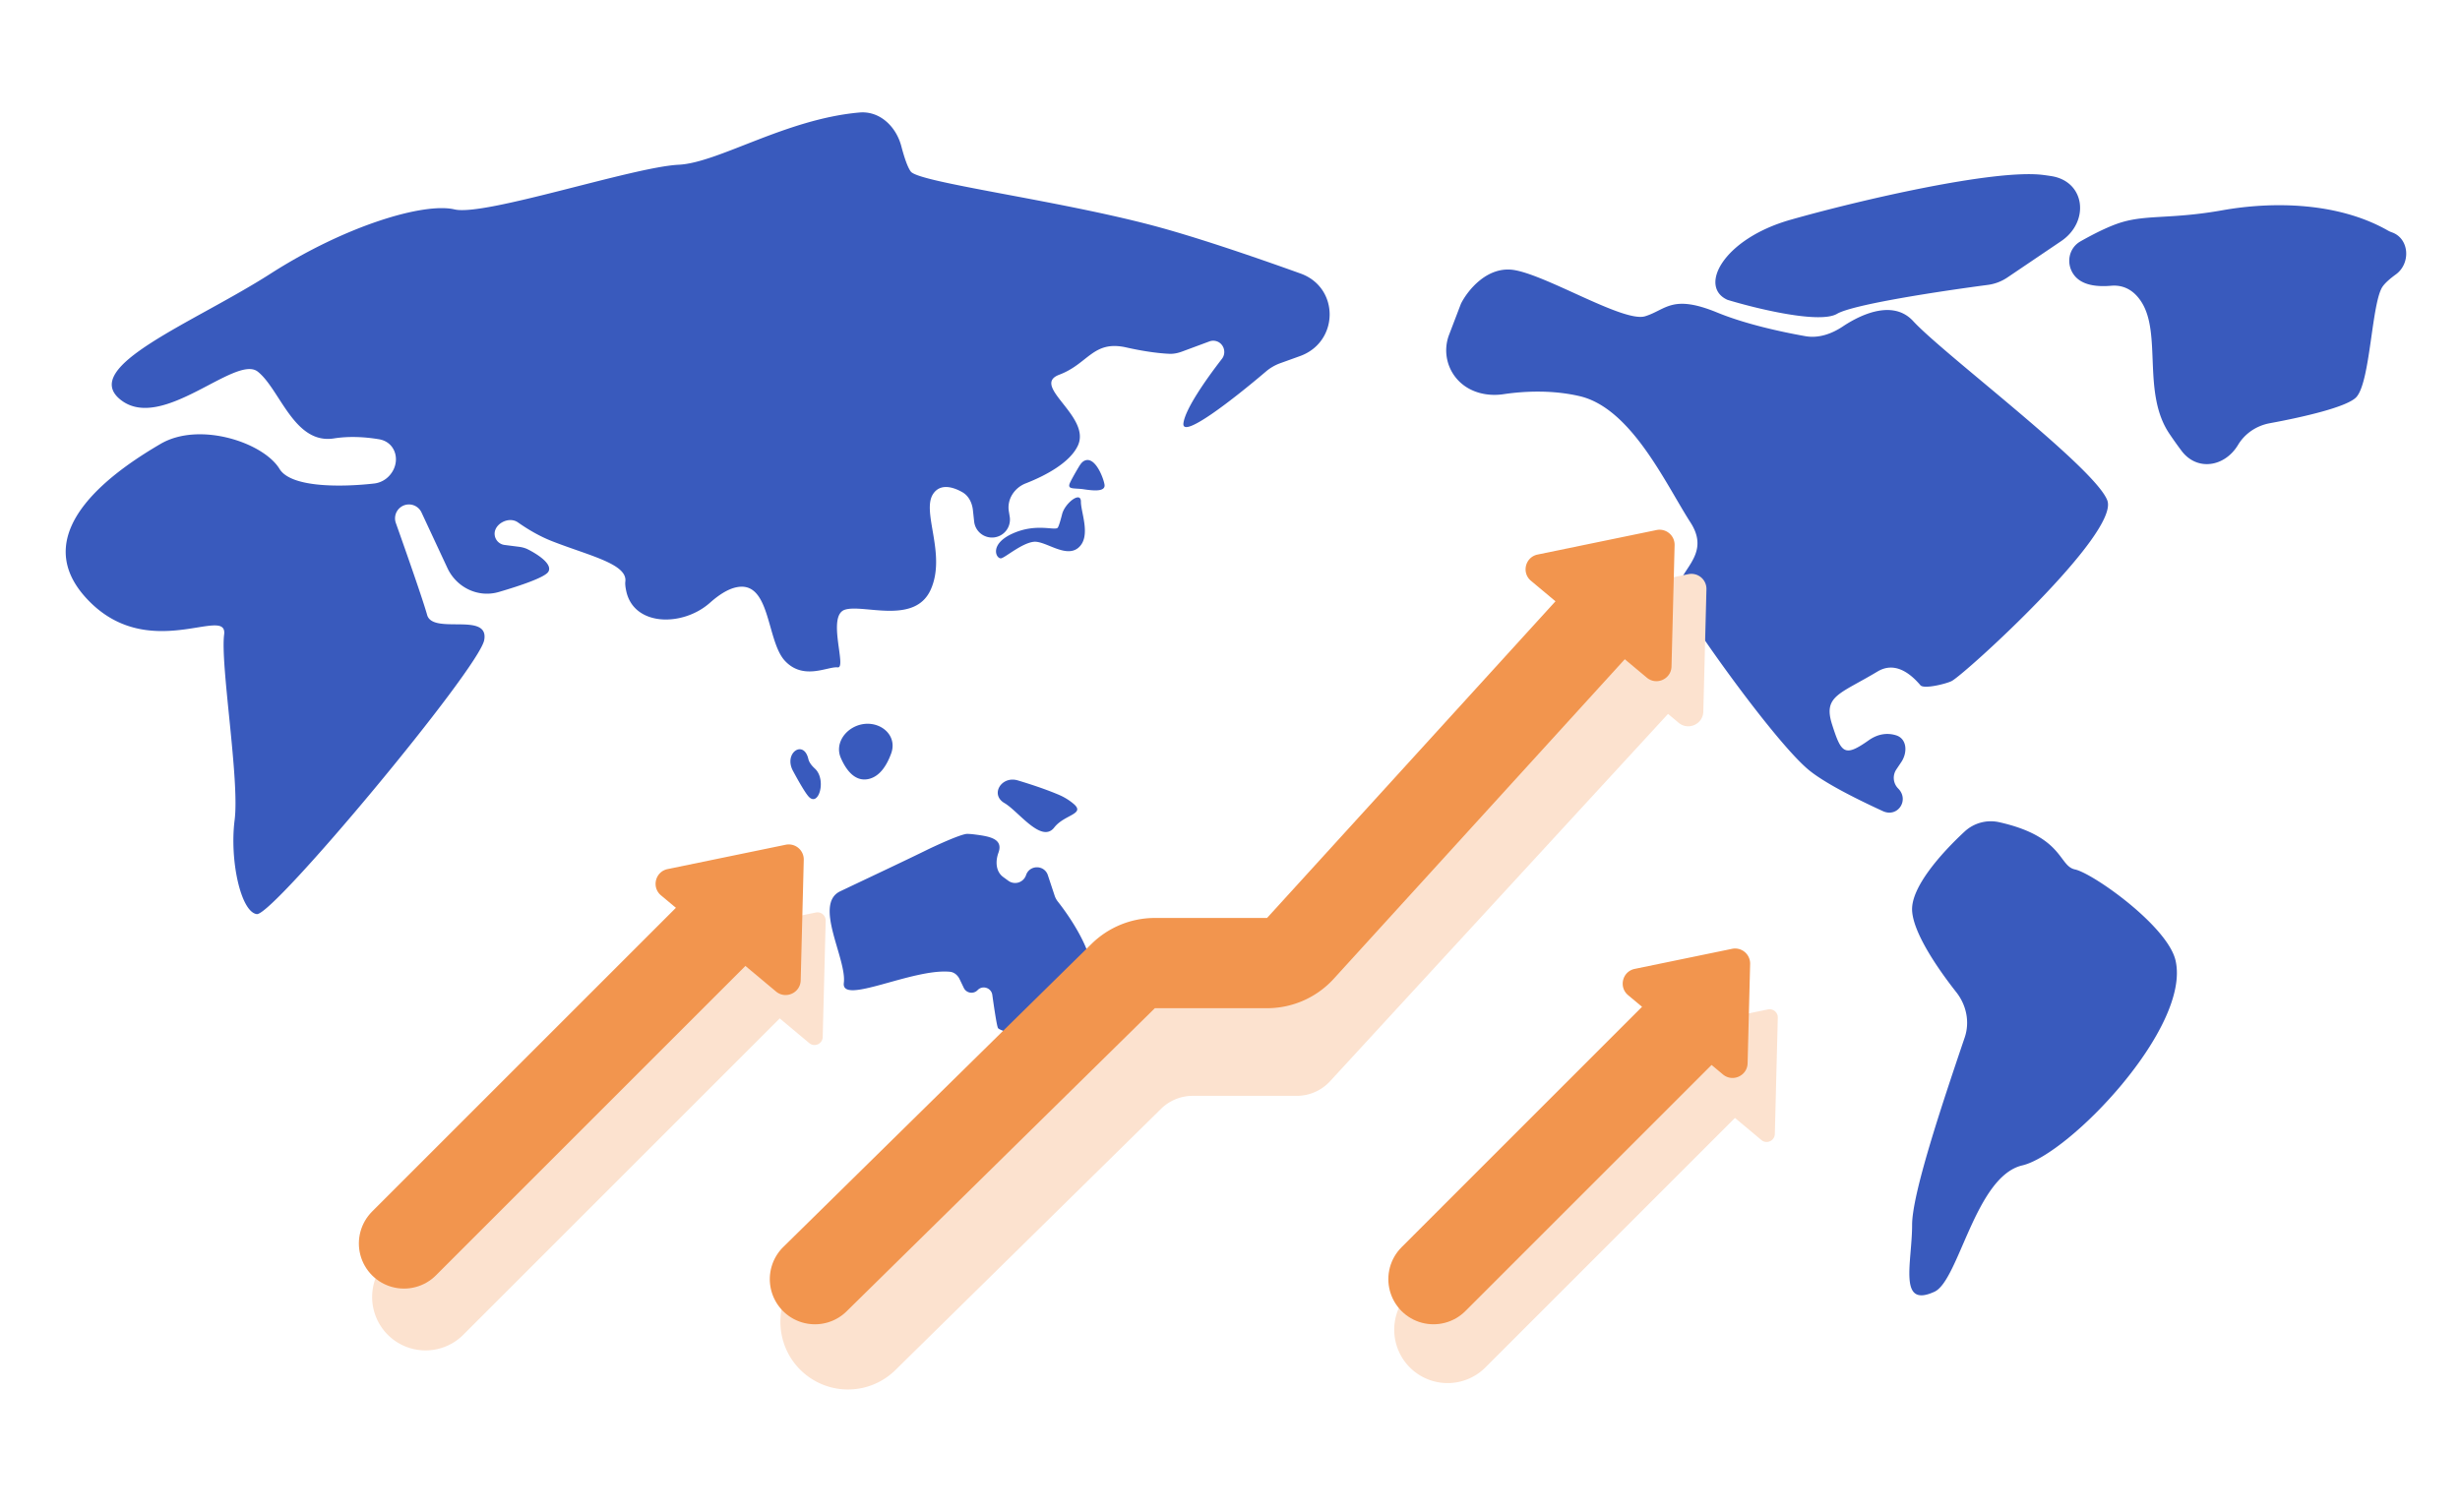<svg width="327" height="201" fill="none" xmlns="http://www.w3.org/2000/svg"><path d="M90.211 21.905c5.29-.263 14.218-6.078 24.032-6.946 2.701-.238 4.873 1.857 5.565 4.478.391 1.484.838 2.828 1.267 3.382 1.116 1.442 19.234 3.76 32.019 7.128 5.475 1.442 12.927 3.957 19.789 6.424 5.202 1.871 5.124 9.099-.076 10.975l-2.641.952a6.157 6.157 0 0 0-1.899 1.108c-4.234 3.605-11.241 9.092-10.956 6.861.238-1.862 2.929-5.73 5.113-8.549.702-.906.168-2.258-.969-2.403a1.453 1.453 0 0 0-.689.079l-3.634 1.348c-.536.199-1.097.324-1.668.301-1.135-.045-3.108-.25-5.748-.846-4.422-.999-5.044 2.171-8.913 3.626-3.869 1.455 4.276 5.53 2.479 9.416-1.039 2.248-4.245 3.983-6.93 5.029-1.507.586-2.511 2.109-2.252 3.704l.121.75a2.386 2.386 0 1 1-4.728.64l-.167-1.533c-.106-.972-.556-1.904-1.406-2.388-1.286-.733-2.943-1.168-3.875.221-1.606 2.394 1.79 8.028-.329 12.74s-8.908 1.894-11.389 2.66c-2.481.766.297 7.838-.982 7.674-1.279-.163-4.563 1.8-7.034-.9-2.471-2.699-1.862-10.853-6.556-9.72-1.083.26-2.241 1.013-3.386 2.032-3.608 3.207-10.113 3.161-11.125-1.559-.113-.525-.16-.958-.12-1.261.3-2.345-4.762-3.426-9.715-5.36-1.643-.64-3.21-1.56-4.573-2.517-1.257-.882-3.37.313-3.057 1.816a1.51 1.51 0 0 0 1.287 1.19l1.937.248c.41.053.813.16 1.182.348 1.397.71 3.287 1.98 2.706 2.966-.424.72-3.506 1.792-6.59 2.694-2.744.802-5.619-.594-6.827-3.186l-3.444-7.389a1.845 1.845 0 0 0-1.994-1.037 1.848 1.848 0 0 0-1.417 2.44c1.492 4.2 3.656 10.393 4.156 12.216.74 2.695 8.291-.456 7.588 3.354-.704 3.81-28.093 36.704-30.224 36.432-2.132-.273-3.632-7.181-2.95-12.51.681-5.329-1.914-20.61-1.396-24.66.518-4.05-10.274 4.102-18.431-4.957-8.158-9.06 4.82-17.365 9.973-20.39 5.153-3.024 13.675-.2 15.824 3.324 1.55 2.544 8.404 2.415 12.595 1.937a3.23 3.23 0 0 0 2.085-1.134c1.487-1.747.809-4.368-1.454-4.747-1.826-.305-3.936-.438-5.99-.114-5.308.838-7.18-6.55-10.131-8.878-2.953-2.327-12.738 8.12-18.243 3.733-5.505-4.387 9.758-10.234 19.905-16.736 10.148-6.502 20.499-9.511 24.494-8.567 3.996.945 23.686-5.637 29.791-5.94ZM108.323 102.197c-.465-.426-.772-.853-.87-1.274-.613-2.648-3.333-.812-2.042 1.58.838 1.552 1.572 2.806 2.014 3.338 1.381 1.665 2.495-2.185.898-3.644ZM115.642 103.531c-1.844.542-3.103-.976-3.876-2.76-.757-1.745.383-3.61 2.164-4.28 2.653-.998 5.501 1.05 4.524 3.711-.587 1.599-1.482 2.938-2.812 3.329ZM140.139 110.025c-1.693 2.184-4.764-2.17-6.619-3.247-1.952-1.133-.393-3.66 1.769-3.013 1.852.554 3.774 1.2 5.409 1.89a7.822 7.822 0 0 1 1.976 1.196c1.699 1.413-1.181 1.428-2.535 3.174ZM112.168 130.695c-.383 2.997 9.136-1.963 14.101-1.485.577.055 1.038.461 1.289.983l.557 1.16c.341.712 1.29.864 1.837.294.658-.687 1.822-.304 1.953.638.27 1.938.591 4.04.745 4.39.279.636 8.456 2.402 8.107.437-.349-1.965 3.302-3.299 4.258-7.018.727-2.828-2.458-7.762-4.388-10.202a2.6 2.6 0 0 1-.435-.799l-.904-2.727c-.462-1.395-2.434-1.398-2.9-.005a1.529 1.529 0 0 1-2.352.748l-.683-.499c-.987-.721-1.054-2.075-.635-3.223.693-1.898-1.244-2.19-3.198-2.439a8.556 8.556 0 0 0-.933-.074c-.838-.015-4.647 1.773-5.398 2.145-2.31 1.145-7.924 3.788-11.503 5.491-3.579 1.703.89 8.996.482 12.185ZM201.372 35.922c-3.633-.66-6.296 2.7-7.174 4.463l-1.577 4.128a5.796 5.796 0 0 0 1.377 6.227c1.528 1.484 3.75 1.989 5.857 1.673 2.768-.414 6.513-.586 10.135.264 6.886 1.614 11.461 11.737 14.726 16.8 3.265 5.065-3.329 6.912-1.354 10.588 1.976 3.677 12.555 18.48 16.967 22.224 1.943 1.648 5.953 3.723 9.957 5.561 1.968.904 3.559-1.474 2.032-3.01a2.006 2.006 0 0 1-.244-2.533l.657-.98c.857-1.277.77-3.11-.701-3.561-1.031-.317-2.297-.274-3.626.664-3.226 2.278-3.646 1.735-4.868-2.09-1.223-3.824 1.004-4.029 6.037-7.053 2.088-1.255 4.081-.09 5.702 1.825.472.557 3.521-.218 4.164-.564 1.838-.987 22.322-19.645 20.679-24.012-1.642-4.368-21.729-19.409-25.809-23.844-2.506-2.724-6.512-1.178-9.364.723-1.472.98-3.21 1.592-4.951 1.285-3.33-.586-8.08-1.643-11.708-3.135-6.041-2.484-6.799-.38-9.6.485-2.801.864-12.773-5.302-17.314-6.127ZM275.814 115.601c-2.198-.469-1.475-4.36-10.092-6.284a5.117 5.117 0 0 0-4.583 1.258c-3.135 2.907-7.108 7.388-6.969 10.473.13 2.889 3.233 7.527 5.872 10.876 1.342 1.703 1.819 3.958 1.123 6.011-3.205 9.45-6.995 20.865-6.995 24.946 0 4.978-1.906 11.126 2.981 8.867 3.232-1.494 5.434-15.328 11.659-16.791 6.226-1.463 22.452-18.342 20.376-27.257-1.067-4.58-10.973-11.587-13.372-12.099Z" fill="#395ABD"/><path d="M237.978 29.23c-8.951 2.552-12.229 8.91-8.343 10.64 3.888 1.182 12.241 3.208 14.549 1.86 2.144-1.252 13.48-2.982 20.045-3.848a6.064 6.064 0 0 0 2.605-.986l7.154-4.837c3.807-2.573 3.222-7.933-1.316-8.644-.353-.055-.71-.107-1.072-.153-6.466-.827-24.67 3.417-33.622 5.969ZM295.439 27.954c6.643-1.18 15.33-1.095 21.984 2.702.162.092.332.17.508.231 2.348.805 2.556 4.134.549 5.594-.764.555-1.392 1.103-1.744 1.59-1.497 2.067-1.628 12.73-3.529 14.745-1.23 1.305-7.108 2.652-11.49 3.456-1.753.322-3.303 1.355-4.22 2.882-1.767 2.942-5.449 3.53-7.512.788a51.522 51.522 0 0 1-1.629-2.294c-3.623-5.392-.973-13.268-3.715-17.52-1.152-1.786-2.645-2.254-4.013-2.134-1.813.159-3.936-.012-4.985-1.5-1.04-1.472-.657-3.513.911-4.403 1.773-1.007 3.884-2.073 5.54-2.558 3.413-1 6.621-.385 13.345-1.579ZM142.25 64.15c.279-.581.747-1.394 1.104-1.992.221-.37.462-.769.864-.927 1.382-.545 2.476 2.358 2.602 3.21.142.957-1.425.815-2.749.616-1.325-.198-2.301.088-1.821-.908ZM143.373 72.804c1.687-1.487.303-4.657.31-6.094.008-1.49-2.129.199-2.497 1.642-.222.872-.445 1.627-.585 1.808-.352.454-2.88-.661-6.061.81-3.182 1.471-2.058 3.464-1.414 3.253.643-.211 2.721-2 4.27-2.183 1.55-.184 4.291 2.25 5.977.764Z" fill="#395ABD"/><path fill-rule="evenodd" clip-rule="evenodd" d="M226.832 78.352a2 2 0 0 0-2.403-2.01l-15.937 3.286c-1.639.338-2.163 2.42-.879 3.493l.317.265-39.071 42.421a6.003 6.003 0 0 1-4.414 1.935l-13.251.001a5.998 5.998 0 0 0-4.207 1.722l-40.624 39.956a8.982 8.982 0 0 0 12.596 12.807l35.381-34.8a5.999 5.999 0 0 1 4.207-1.723h13.834a6 6 0 0 0 4.416-1.938l44.929-48.844 1.409 1.178c1.284 1.074 3.24.19 3.282-1.483l.415-16.266Z" fill="#FCE2CF"/><path d="m108.328 170.079 40.975-40.302a5.998 5.998 0 0 1 4.207-1.722l14.916-.001a5.997 5.997 0 0 0 4.436-1.96l40.853-44.866" stroke="#F2954E" stroke-width="12" stroke-linecap="round" stroke-linejoin="round"/><path d="M220.196 70.475a2 2 0 0 1 2.404 2.01l-.412 16.134c-.042 1.673-1.998 2.557-3.282 1.484L203.51 77.227c-1.284-1.073-.76-3.155.879-3.493l15.807-3.259Z" fill="#F2954E"/><path fill-rule="evenodd" clip-rule="evenodd" d="M236.317 135.308c.018-.7-.62-1.234-1.306-1.093l-15.156 3.125c-.891.184-1.176 1.316-.478 1.899l.314.264-32.355 32.354a7.098 7.098 0 0 0 10.037 10.037l33.213-33.213a.646.646 0 0 0 .037-.037l3.515 2.94c.698.584 1.762.103 1.785-.806l.394-15.47ZM109.755 122.42a1.087 1.087 0 0 0-1.307-1.092l-8.227 1.696a7.104 7.104 0 0 0-5.1 1.051l-1.829.377c-.848.175-1.147 1.21-.57 1.813l-41.175 41.173a7.097 7.097 0 0 0 10.037 10.037l42.064-42.064 3.928 3.285a1.087 1.087 0 0 0 1.784-.806l.395-15.47Z" fill="#FCE2CF"/><path d="M230.237 126.158a2 2 0 0 1 2.403 2.009l-.336 13.208c-.043 1.673-1.999 2.556-3.283 1.483l-12.602-10.539c-1.284-1.074-.76-3.155.879-3.493l12.939-2.668Z" fill="#F2954E"/><path d="m226.136 134.489-35.589 35.59M98.128 120.908l-44.425 44.425" stroke="#F2954E" stroke-width="12" stroke-linecap="round"/><path d="M104.439 112.319a2 2 0 0 1 2.403 2.01l-.408 16.021c-.043 1.673-1.999 2.557-3.283 1.483l-15.287-12.784c-1.284-1.074-.76-3.155.88-3.493l15.695-3.237Z" fill="#F2954E"/></svg>